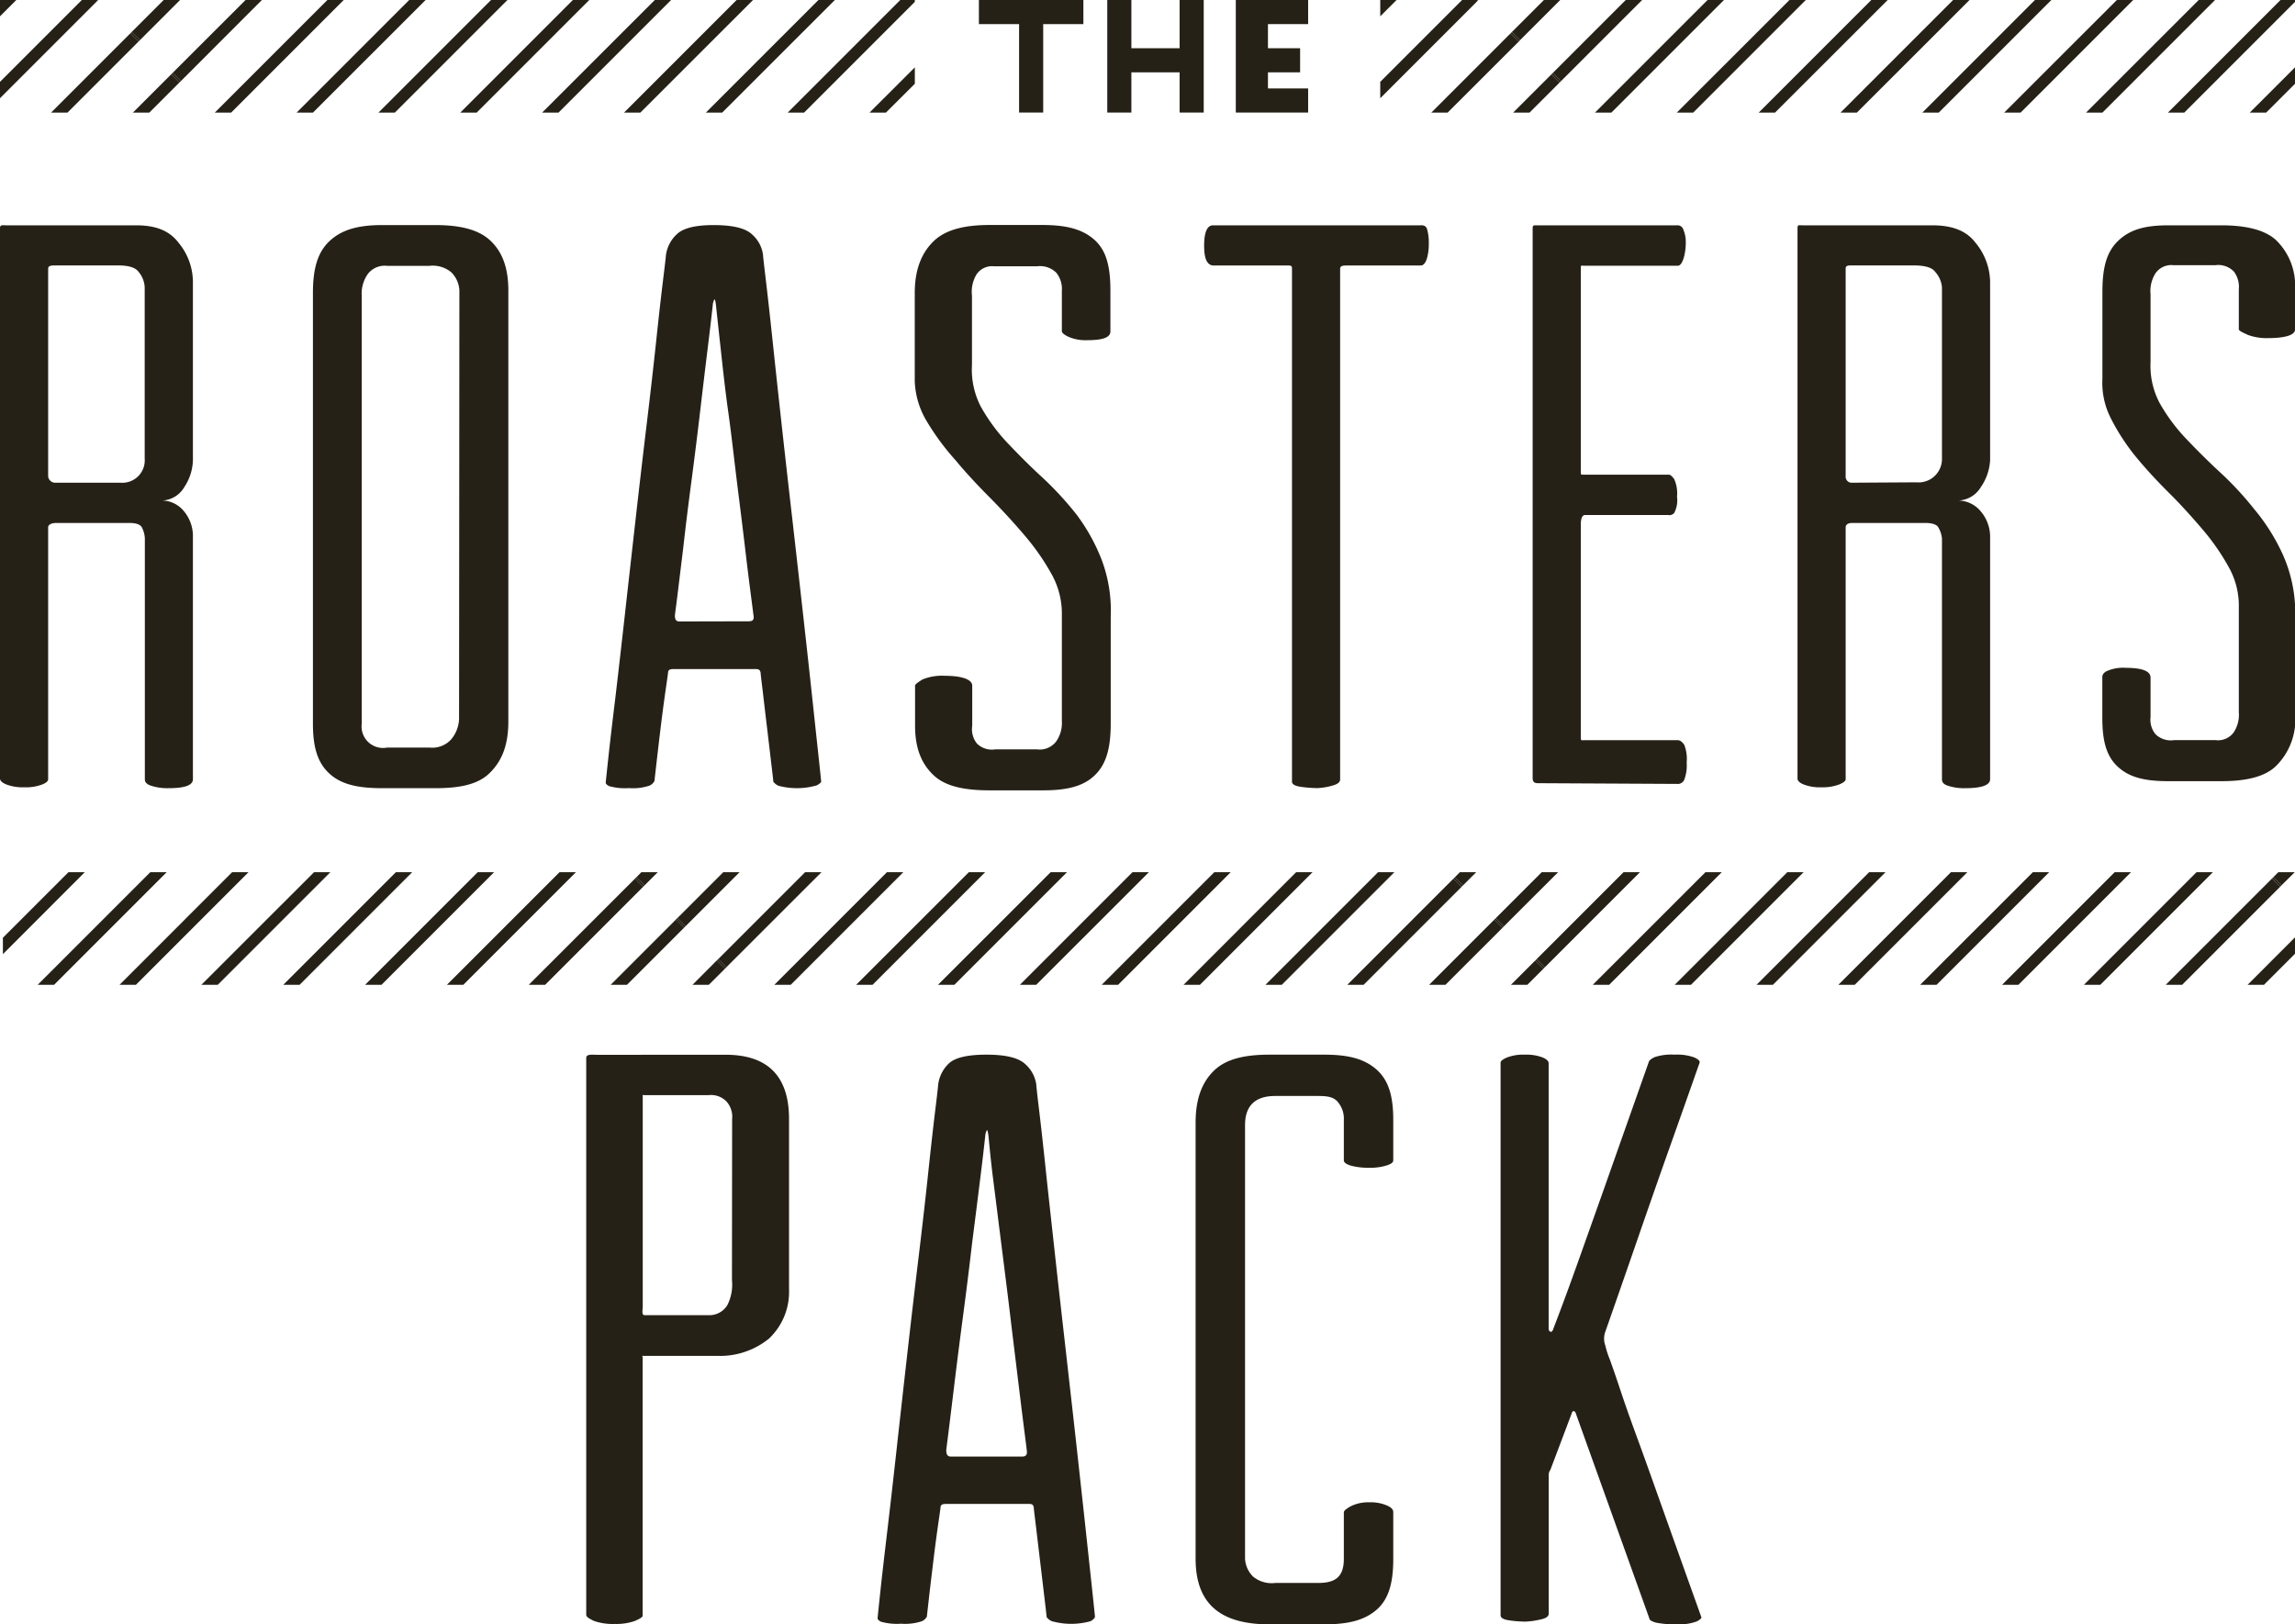 <svg xmlns="http://www.w3.org/2000/svg" viewBox="0 0 285.51 202.06"><title>trp-logo</title><g id="Layer_2" data-name="Layer 2"><g id="Layer_1-2" data-name="Layer 1"><path d="M24,57.24a6.32,6.32,0,0,1-1.05,3.32,3.38,3.38,0,0,1-3.06,1.71,3.58,3.58,0,0,1,3.06,1.41A4.81,4.81,0,0,1,24,66.59V96.94q0,1.11-3,1.11a6.64,6.64,0,0,1-2.19-.3c-.6-.2-.79-.47-.79-.8V67a3.32,3.32,0,0,0-.36-1.37c-.17-.37-.73-.57-1.47-.57H6.92c-.47,0-.93.2-.93.53V96.94c0,.2-.17.42-.74.65a5.69,5.69,0,0,1-2.2.35A5.84,5.84,0,0,1,.82,97.6c-.57-.23-.82-.49-.82-.75V28.4c0-.47.27-.37.8-.37H16.94c2.34,0,4.09.61,5.26,2.15A7.7,7.7,0,0,1,24,35Zm-9,2.81a2.79,2.79,0,0,0,3-3V35.73a3.19,3.19,0,0,0-.76-1.91c-.43-.6-1.36-.8-2.57-.8H6.92c-.47,0-.93,0-.93.39V59.25a.88.88,0,0,0,.83.8Z" style="fill:#262117"/><path d="M54.15,28c2.91,0,5.23.49,6.73,1.82s2.36,3.31,2.36,6.3V89.76c0,3.06-.87,5-2.36,6.44s-3.81,1.85-6.73,1.85H47.54c-2.92,0-5-.43-6.49-1.75s-2.12-3.24-2.12-6.24V36.45c0-3.06.59-5.11,2.12-6.51S44.62,28,47.54,28Zm3,8.12a3.43,3.43,0,0,0-1-2.24,3.6,3.6,0,0,0-2.72-.81H48.15a2.65,2.65,0,0,0-2.38,1A4.21,4.21,0,0,0,45,36.76V90.06A2.67,2.67,0,0,0,48.15,93h5.29A3.18,3.18,0,0,0,56.11,92a4.21,4.21,0,0,0,1-2.58Z" style="fill:#262117"/><path d="M88.77,28q3.47,0,4.71,1.09a4.1,4.1,0,0,1,1.44,2.58q0,.2.35,3.13t.84,7.55Q96.6,47,97.24,52.8t1.34,11.87q.69,6.06,1.34,11.87t1.14,10.38q.49,4.57.79,7.35t.3,2.88q.1.2-.54.55a8.92,8.92,0,0,1-4.76.05,1.62,1.62,0,0,1-.64-.5q0-.1-.25-2.19l-.54-4.57q-.3-2.48-.54-4.57c-.17-1.39-.25-2-.25-2.19-.07-.46-.3-.5-.69-.5H84c-.53,0-.83,0-.89.4,0,.13-.1.8-.3,2.19s-.4,2.87-.6,4.52-.38,3.17-.54,4.59-.25,2.16-.25,2.22a1.27,1.27,0,0,1-.64.59,6.54,6.54,0,0,1-2.53.3,7.22,7.22,0,0,1-2.48-.25q-.5-.25-.4-.55,0-.1.3-2.88T76.53,87q.54-4.57,1.19-10.38t1.34-11.92q.69-6.11,1.39-11.92t1.19-10.43q.49-4.62.84-7.45c.23-1.89.35-2.9.35-3a4.32,4.32,0,0,1,1.39-2.78Q85.4,28,88.77,28Zm4.36,49.29c.53,0,.73-.19.59-.85,0-.07-.1-.81-.3-2.36s-.45-3.52-.74-6-.63-5.15-1-8.13S91,54.1,90.6,51.25s-.68-5.46-.94-7.84-.46-4.2-.59-5.46c-.07-.53-.13-.76-.2-.69a1.72,1.72,0,0,0-.2.7q-.2,1.89-.64,5.46t-.94,7.85Q86.59,55.53,86,60t-1,8.15q-.45,3.68-.74,6.06c-.2,1.59-.3,2.28-.3,2.34,0,.6.2.76.59.76Z" style="fill:#262117"/><path d="M135.23,42.32a5.33,5.33,0,0,1-2.28-.41c-.58-.27-.85-.51-.85-.72v-5a3.23,3.23,0,0,0-.68-2.25,2.86,2.86,0,0,0-2.42-.81h-5.31a2.32,2.32,0,0,0-2.2,1,4.18,4.18,0,0,0-.57,2.66v8.59A10,10,0,0,0,122,50.55,22.64,22.64,0,0,0,125.24,55c1.36,1.43,2.76,2.86,4.33,4.3A41.13,41.13,0,0,1,133.92,64a23.65,23.65,0,0,1,3.15,5.68,18.07,18.07,0,0,1,1.11,7.11V90c0,3.07-.55,5.07-2,6.46s-3.51,1.86-6.44,1.86h-6.63c-2.93,0-5.33-.43-6.83-1.76s-2.44-3.26-2.44-6.26v-5c0-.2.43-.46.91-.77a6.37,6.37,0,0,1,2.79-.46c2,0,3.41.41,3.41,1.23v5a2.86,2.86,0,0,0,.57,2.18,2.64,2.64,0,0,0,2.3.74H129a2.57,2.57,0,0,0,2.37-.95,4,4,0,0,0,.73-2.59V76.49a10.06,10.06,0,0,0-1.24-5,29.21,29.21,0,0,0-3.33-4.81c-1.36-1.6-2.79-3.17-4.32-4.71s-3-3.1-4.33-4.71a30.92,30.92,0,0,1-3.56-4.81,10.39,10.39,0,0,1-1.52-5v-11c0-3.07.94-5.13,2.44-6.53s3.9-1.93,6.83-1.93h6.63c2.92,0,4.94.5,6.44,1.83s2,3.33,2,6.33v5C138.19,41.94,137.33,42.32,135.23,42.32Z" style="fill:#262117"/><path d="M177.55,28.56a6.12,6.12,0,0,1,.2,1.73,6.4,6.4,0,0,1-.25,1.92c-.17.5-.42.82-.75.82h-9.22c-.34,0-.81,0-.81.39V96.94c0,.34-.24.6-1,.8a7.8,7.8,0,0,1-1.83.3,15.49,15.49,0,0,1-2-.15c-.77-.1-1.16-.32-1.16-.65V33.42c0-.4-.15-.39-.62-.39H151c-.8,0-1.2-.78-1.2-2.45s.37-2.55,1.1-2.55h25.77C177.12,28,177.42,28.09,177.55,28.56Z" style="fill:#262117"/><path d="M209.53,92.65a4.82,4.82,0,0,1,.3,2.2,5,5,0,0,1-.3,2.15.87.87,0,0,1-.7.52l-17.5-.09c-.53,0-.66-.22-.66-.69V28.6c0-.6,0-.57.61-.57h17.34a.75.75,0,0,1,.8.54,3.92,3.92,0,0,1,.3,1.62,7,7,0,0,1-.25,1.87c-.17.57-.42,1-.75,1H197.1c-.4,0-.44-.11-.44.29V58.65c0,.4,0,.4.34.4h10.63c.2,0,.42.25.65.55a4.38,4.38,0,0,1,.35,2.21,3.33,3.33,0,0,1-.35,2,.77.77,0,0,1-.75.26H197.2c-.47,0-.54.69-.54,1.23V91.72c0,.47.07.36.54.36h11.53C209.07,92.08,209.33,92.38,209.53,92.65Z" style="fill:#262117"/><path d="M247.58,57.24a6.46,6.46,0,0,1-1.13,3.32,3.44,3.44,0,0,1-3.09,1.71,3.69,3.69,0,0,1,3.11,1.41,4.89,4.89,0,0,1,1.11,2.92V96.94c0,.74-1.08,1.11-3.08,1.11a6.4,6.4,0,0,1-2.16-.3c-.6-.2-.75-.47-.75-.8V67a3.33,3.33,0,0,0-.44-1.37c-.17-.37-.8-.57-1.54-.57h-9.22c-.47,0-.78.2-.78.53V96.94c0,.2-.25.42-.81.65a5.9,5.9,0,0,1-2.24.35,5.54,5.54,0,0,1-2.17-.35c-.57-.23-.77-.49-.77-.75V28.4c0-.47.12-.37.65-.37h16.14c2.34,0,4.17.61,5.34,2.15A7.79,7.79,0,0,1,247.58,35ZM238.41,60a2.91,2.91,0,0,0,3.18-3V35.73a3.29,3.29,0,0,0-.84-1.91c-.43-.6-1.44-.8-2.64-.8h-7.72c-.47,0-.78,0-.78.39V59.25a.75.75,0,0,0,.68.8Z" style="fill:#262117"/><path d="M282.16,42.06a6.71,6.71,0,0,1-2.52-.4c-.57-.27-1.12-.5-1.12-.7V36a3.15,3.15,0,0,0-.61-2.21,2.68,2.68,0,0,0-2.31-.8h-5.21a2.39,2.39,0,0,0-2.23,1,4.11,4.11,0,0,0-.62,2.61v8.44a9.87,9.87,0,0,0,1.12,5.08,22.44,22.44,0,0,0,3.22,4.37c1.34,1.41,2.73,2.81,4.26,4.22a40.47,40.47,0,0,1,4.29,4.62A24.72,24.72,0,0,1,284,69a17.72,17.72,0,0,1,1.54,7v13a8.15,8.15,0,0,1-2.45,6.35c-1.47,1.37-3.89,1.83-6.76,1.83h-6.52c-2.87,0-4.8-.42-6.27-1.73s-2-3.2-2-6.15V84.28c0-.2,0-.45.46-.75a4.93,4.93,0,0,1,2.47-.45c2,0,3.07.4,3.07,1.21V89.2a2.83,2.83,0,0,0,.62,2.14,2.73,2.73,0,0,0,2.33.73h5.11a2.42,2.42,0,0,0,2.26-.93,3.93,3.93,0,0,0,.66-2.54v-13a9.81,9.81,0,0,0-1.16-4.88A28.44,28.44,0,0,0,274.13,66c-1.34-1.57-2.72-3.12-4.23-4.62s-2.91-3-4.24-4.62a26.68,26.68,0,0,1-3.06-4.72,9.67,9.67,0,0,1-1.05-4.88V36.34c0-3,.49-5,2-6.42s3.4-1.89,6.27-1.89h6.52c2.87,0,5.29.49,6.76,1.79A7.84,7.84,0,0,1,285.51,36V41C285.51,41.7,284.23,42.06,282.16,42.06Z" style="fill:#262117"/><path d="M90.25,131.21c5,0,7.91,2.4,7.91,8v21.17a8,8,0,0,1-2.48,6.13,9.62,9.62,0,0,1-6.44,2.16H80.09c-.34,0-.14-.08-.14.26V201c0,.2-.47.43-1,.66a7,7,0,0,1-2.48.36,7.13,7.13,0,0,1-2.54-.36c-.51-.24-1-.49-1-.76V131.62c0-.54.75-.4,1.43-.4Zm.83,8a2.84,2.84,0,0,0-.67-2.15,2.68,2.68,0,0,0-2.29-.82H80.3c-.47,0-.34-.12-.34.22v26.06c0,.47-.17,1.09.24,1.09h8a2.61,2.61,0,0,0,2.29-1.26,5.62,5.62,0,0,0,.57-3.09Z" style="fill:#262117"/><path d="M122.71,131.2q3.51,0,4.76,1.11a4.16,4.16,0,0,1,1.45,2.61c0,.14.11,1.19.35,3.17s.52,4.52.85,7.64.72,6.63,1.15,10.55.89,7.93,1.35,12,.92,8.09,1.35,12,.82,7.42,1.15,10.5.6,5.56.8,7.44.3,2.85.3,2.91-.12.32-.55.55a9,9,0,0,1-4.81,0,1.62,1.62,0,0,1-.65-.5q0-.1-.25-2.21t-.55-4.62q-.3-2.51-.55-4.62c-.17-1.41-.25-2-.25-2.17-.07-.47-.3-.47-.7-.47h-10c-.54,0-.84,0-.9.37,0,.14-.1.78-.3,2.19s-.4,2.89-.6,4.56-.39,3.2-.55,4.64-.25,2.18-.25,2.25a1.28,1.28,0,0,1-.65.59,6.6,6.6,0,0,1-2.56.3,7.28,7.28,0,0,1-2.51-.25q-.5-.25-.4-.55,0-.1.3-2.92t.85-7.44q.55-4.62,1.2-10.5t1.35-12.06q.7-6.18,1.41-12.06t1.2-10.55q.5-4.68.85-7.54t.35-3.06a4.38,4.38,0,0,1,1.4-2.82Q119.3,131.2,122.71,131.2Zm4.41,50c.53,0,.73-.23.6-.9,0-.07-.1-.84-.3-2.41s-.45-3.57-.75-6.05-.64-5.21-1-8.23-.74-6-1.1-8.84-.69-5.53-1-7.94-.47-4.25-.6-5.53c-.07-.54-.14-.77-.2-.7a1.76,1.76,0,0,0-.2.7q-.2,1.91-.65,5.53t-1,7.94q-.5,4.32-1.1,8.85t-1.05,8.24q-.45,3.72-.75,6.13c-.2,1.61-.3,2.35-.3,2.41,0,.6.2.8.6.8Z" style="fill:#262117"/><path d="M170.38,186.89a5,5,0,0,1,2.2.41c.62.28.75.55.75.83v5.78c0,3.09-.6,5.1-2.14,6.4s-3.58,1.76-6.47,1.76h-6.79c-6,0-9.19-2.45-9.19-8.16V139.65c0-3.09.87-5.14,2.38-6.55s3.86-1.9,6.81-1.9h6.79c2.88,0,4.92.46,6.47,1.8s2.14,3.31,2.14,6.34v5c0,.21-.14.41-.75.62a6.67,6.67,0,0,1-2.18.31,8.42,8.42,0,0,1-2.33-.26c-.58-.17-.89-.39-.89-.67v-5a3.21,3.21,0,0,0-.72-2.22c-.51-.65-1.3-.78-2.46-.78h-5.35c-2.2,0-3.76.94-3.76,3.63V193.9a3.38,3.38,0,0,0,1,2.23,3.63,3.63,0,0,0,2.76.79H164c2.2,0,3.18-.82,3.18-3v-5.78c0-.21.33-.46.88-.77A4.87,4.87,0,0,1,170.38,186.89Z" style="fill:#262117"/><path d="M199.71,167.38a10.75,10.75,0,0,0,.55,1.71q.55,1.51,1.35,3.92t1.91,5.43q1.1,3,2.21,6.13,2.61,7.34,5.92,16.58.1.2-.55.55a5.84,5.84,0,0,1-2.46.35,11.06,11.06,0,0,1-2.66-.2c-.44-.14-.69-.27-.75-.4L196.1,176c-.07-.27-.17-.42-.3-.45s-.23.08-.3.35l-2.62,6.94a1.19,1.19,0,0,0-.21.55v17.34c0,.34-.29.59-1.09.75a9.55,9.55,0,0,1-1.85.25,14.9,14.9,0,0,1-1.93-.15c-.77-.1-1.12-.32-1.12-.65V132.2c0-.2.26-.42.8-.65a5.64,5.64,0,0,1,2.2-.35,5.76,5.76,0,0,1,2.24.35c.57.24.74.49.74.75v33.07c0,.14.14.24.21.3s.22,0,.36-.3c0-.06.21-.58.58-1.56s.85-2.25,1.42-3.82,1.21-3.35,1.91-5.33l2.16-6.08,5.82-16.48c.06-.2.32-.4.75-.6a6.63,6.63,0,0,1,2.46-.3,6.27,6.27,0,0,1,2.46.35c.5.24.72.45.65.65q-1.91,5.43-3.91,11.06-1.71,4.82-3.76,10.75t-4.06,11.66A2.47,2.47,0,0,0,199.71,167.38Z" style="fill:#262117"/><path d="M129.78,3V14h-3V3h-5V0h13V3Z" style="fill:#262117"/><path d="M146.75,14V9h-6v5h-3V0h3V6h6V0h3V14Z" style="fill:#262117"/><path d="M153.74,14V0h9V3h-5V6h4V9h-4v2h5v3Z" style="fill:#262117"/><polygon points="67.44 14.01 69.48 14.01 83.49 0 81.46 0 67.44 14.01" style="fill:#262117"/><polygon points="47.08 14.01 49.12 14.01 63.13 0 61.09 0 47.08 14.01" style="fill:#262117"/><polygon points="26.72 14.01 28.75 14.01 42.76 0 40.73 0 26.72 14.01" style="fill:#262117"/><polygon points="20.36 0 16.21 4.15 16.21 4.15 16.39 3.98 17.4 5 22.4 0 20.36 0" style="fill:#262117"/><polygon points="73.31 0 71.27 0 57.26 14.01 59.3 14.01 73.31 0" style="fill:#262117"/><polygon points="36.9 14.01 38.93 14.01 52.95 0 50.91 0 36.9 14.01" style="fill:#262117"/><polygon points="21.48 9.07 22.5 10.09 32.58 0 30.55 0 21.3 9.24 21.3 9.24 21.48 9.07" style="fill:#262117"/><polygon points="16.21 4.15 17.23 5.17 17.4 5 17.4 5 16.39 3.98 16.21 4.15" style="fill:#262117"/><polygon points="21.3 9.24 22.32 10.26 22.5 10.09 22.5 10.09 21.48 9.07 21.3 9.24" style="fill:#262117"/><polygon points="12.14 0.08 12.22 0 12.06 0 12.14 0.08" style="fill:#262117"/><polygon points="108.17 14.01 110.21 14.01 113.81 10.42 113.81 8.38 108.17 14.01" style="fill:#262117"/><polygon points="87.81 14.01 89.84 14.01 103.86 0 101.82 0 87.81 14.01" style="fill:#262117"/><polygon points="100.03 14.01 113.81 0.23 113.81 0 112 0 97.99 14.01 100.03 14.01" style="fill:#262117"/><polygon points="79.66 14.01 93.68 0 91.64 0 77.63 14.01 79.66 14.01" style="fill:#262117"/><rect x="16" y="4.24" width="0.25" transform="translate(1.72 12.64) rotate(-45)" style="fill:#262117"/><rect x="21.09" y="9.33" width="0.25" transform="translate(-0.39 17.73) rotate(-45)" style="fill:#262117"/><polygon points="16.21 4.15 16.03 4.33 6.35 14.01 8.39 14.01 17.23 5.17 16.21 4.15" style="fill:#262117"/><polygon points="0 2.03 2.03 0 0 0 0 2.03" style="fill:#262117"/><polygon points="21.3 9.24 21.12 9.42 16.53 14.01 18.57 14.01 22.32 10.26 21.3 9.24" style="fill:#262117"/><polygon points="12.14 0.08 12.06 0 10.18 0 0 10.18 0 12.22 12.14 0.08" style="fill:#262117"/><polygon points="281.92 14.01 285.51 10.42 285.51 8.38 279.88 14.01 281.92 14.01" style="fill:#262117"/><polygon points="261.55 14.01 275.56 0 273.53 0 259.51 14.01 261.55 14.01" style="fill:#262117"/><polygon points="285.51 0 283.71 0 269.7 14.01 271.73 14.01 285.51 0.23 285.51 0" style="fill:#262117"/><polygon points="263.35 0 249.33 14.01 251.37 14.01 265.38 0 263.35 0" style="fill:#262117"/><polygon points="241.19 14.01 255.2 0 253.16 0 239.15 14.01 241.19 14.01" style="fill:#262117"/><polygon points="220.82 14.01 234.84 0 232.8 0 218.79 14.01 220.82 14.01" style="fill:#262117"/><polygon points="198.42 14.01 200.46 14.01 214.47 0 212.43 0 198.42 14.01" style="fill:#262117"/><polygon points="194.1 0 192.07 0 188.09 3.98 189.11 4.99 194.1 0" style="fill:#262117"/><polygon points="231 14.01 245.02 0 242.98 0 228.97 14.01 231 14.01" style="fill:#262117"/><polygon points="210.64 14.01 224.65 0 222.62 0 208.6 14.01 210.64 14.01" style="fill:#262117"/><polygon points="194.03 10.26 194.03 10.26 204.29 0 202.25 0 193.18 9.07 194.2 10.09 194.03 10.26" style="fill:#262117"/><polygon points="188.94 5.17 189.11 4.99 189.11 4.99 188.09 3.98 188.09 3.98 187.92 4.15 188.94 5.17" style="fill:#262117"/><polygon points="194.03 10.26 194.2 10.09 193.18 9.07 193.18 9.07 193.01 9.24 194.03 10.26" style="fill:#262117"/><polygon points="183.92 0 183.76 0 183.84 0.08 183.92 0" style="fill:#262117"/><rect x="193.81" y="10.35" width="0.25" transform="translate(49.48 140.17) rotate(-45)" style="fill:#262117"/><polygon points="188.94 5.17 187.92 4.15 178.06 14.01 180.09 14.01 188.94 5.17" style="fill:#262117"/><polygon points="171.71 0 171.71 2.03 173.74 0 171.71 0" style="fill:#262117"/><polygon points="194.03 10.26 193.01 9.24 188.24 14.01 190.28 14.01 193.85 10.44 194.03 10.26" style="fill:#262117"/><polygon points="183.84 0.08 183.76 0 181.89 0 171.71 10.18 171.71 12.22 183.67 0.26 183.84 0.08" style="fill:#262117"/><polygon points="283.66 110.32 283.66 110.32 283.66 110.32 283.66 110.32" style="fill:#262117"/><polygon points="283.44 108.5 282.64 109.3 282.82 109.13 283.83 110.14 285.48 108.5 283.44 108.5" style="fill:#262117"/><polygon points="282.64 109.3 282.64 109.3 283.66 110.32 283.66 110.32 283.83 110.14 283.83 110.14 282.82 109.13 282.64 109.3" style="fill:#262117"/><polygon points="200.19 122.51 214.2 108.5 212.17 108.5 198.15 122.51 200.19 122.51" style="fill:#262117"/><polygon points="191.8 108.5 185.91 114.39 185.91 114.39 186.08 114.22 187.1 115.23 193.84 108.5 191.8 108.5" style="fill:#262117"/><polygon points="192.19 120.33 204.02 108.5 201.98 108.5 191 119.48 191.18 119.31 192.19 120.33" style="fill:#262117"/><polygon points="180.82 109.3 180.99 109.13 182.01 110.14 183.65 108.5 181.62 108.5 180.82 109.3 180.82 109.3" style="fill:#262117"/><polygon points="185.91 114.39 186.93 115.41 187.1 115.23 187.1 115.23 186.08 114.22 185.91 114.39" style="fill:#262117"/><polygon points="192.02 120.5 192.19 120.33 192.19 120.33 191.18 119.31 191 119.48 191 119.48 192.02 120.5" style="fill:#262117"/><polygon points="180.82 109.3 181.83 110.32 182.01 110.14 182.01 110.14 180.99 109.13 180.82 109.3" style="fill:#262117"/><polygon points="283.48 110.5 283.48 110.5 283.66 110.32 283.66 110.32 283.48 110.5" style="fill:#262117"/><polygon points="281.65 122.51 285.51 118.65 285.51 116.61 279.61 122.51 281.65 122.51" style="fill:#262117"/><polygon points="273.26 108.5 259.25 122.51 261.29 122.51 275.3 108.5 273.26 108.5" style="fill:#262117"/><polygon points="254.93 108.5 252.9 108.5 238.88 122.51 240.92 122.51 254.93 108.5" style="fill:#262117"/><polygon points="218.52 122.51 220.56 122.51 234.57 108.5 232.53 108.5 218.52 122.51" style="fill:#262117"/><polygon points="282.64 109.3 269.43 122.51 271.47 122.51 283.48 110.5 283.66 110.32 282.64 109.3" style="fill:#262117"/><polygon points="265.11 108.5 263.08 108.5 249.07 122.51 251.1 122.51 265.11 108.5" style="fill:#262117"/><polygon points="244.75 108.5 242.71 108.5 228.7 122.51 230.74 122.51 244.75 108.5" style="fill:#262117"/><polygon points="224.38 108.5 222.35 108.5 208.34 122.51 210.37 122.51 224.38 108.5" style="fill:#262117"/><polygon points="98.37 122.51 112.38 108.5 110.34 108.5 96.33 122.51 98.37 122.51" style="fill:#262117"/><polygon points="84.26 114.22 84.08 114.39 84.08 114.39 84.26 114.22" style="fill:#262117"/><polygon points="89.98 108.5 84.26 114.22 85.28 115.23 92.01 108.5 89.98 108.5" style="fill:#262117"/><polygon points="90.19 120.5 90.19 120.5 102.2 108.5 100.16 108.5 89.35 119.31 90.37 120.33 90.19 120.5" style="fill:#262117"/><polygon points="80.19 110.14 81.83 108.5 79.79 108.5 79.17 109.13 80.19 110.14" style="fill:#262117"/><polygon points="80.01 110.32 80.01 110.32 80.01 110.32 80.01 110.32" style="fill:#262117"/><polygon points="84.08 114.39 85.1 115.41 85.28 115.23 85.28 115.23 84.26 114.22 84.08 114.39" style="fill:#262117"/><polygon points="90.19 120.5 90.37 120.33 89.35 119.31 89.35 119.31 89.17 119.48 90.19 120.5" style="fill:#262117"/><polygon points="78.99 109.3 80.01 110.32 80.01 110.32 80.19 110.14 80.19 110.14 79.17 109.13 78.99 109.3" style="fill:#262117"/><rect x="185.69" y="114.48" width="0.25" transform="translate(-26.53 164.89) rotate(-44.99)" style="fill:#262117"/><polygon points="191.84 120.68 192.02 120.5 191.84 120.68 191.84 120.68" style="fill:#262117"/><rect x="180.6" y="109.39" width="0.25" transform="translate(-24.42 159.83) rotate(-45)" style="fill:#262117"/><polygon points="185.91 114.39 185.73 114.57 177.79 122.51 179.82 122.51 186.93 115.41 185.91 114.39" style="fill:#262117"/><polygon points="173.47 108.5 171.44 108.5 157.43 122.51 159.46 122.51 173.47 108.5" style="fill:#262117"/><polygon points="153.11 108.5 151.07 108.5 137.06 122.51 139.1 122.51 153.11 108.5" style="fill:#262117"/><polygon points="116.69 122.51 118.73 122.51 132.74 108.5 130.71 108.5 116.69 122.51" style="fill:#262117"/><polygon points="192.02 120.5 191 119.48 187.97 122.51 190.01 122.51 191.84 120.68 192.02 120.5" style="fill:#262117"/><polygon points="180.82 109.3 180.64 109.48 167.61 122.51 169.64 122.51 181.83 110.32 180.82 109.3" style="fill:#262117"/><polygon points="163.29 108.5 161.25 108.5 147.24 122.51 149.28 122.51 163.29 108.5" style="fill:#262117"/><polygon points="142.93 108.5 140.89 108.5 126.88 122.51 128.91 122.51 142.93 108.5" style="fill:#262117"/><polygon points="122.56 108.5 120.53 108.5 106.51 122.51 108.55 122.51 122.56 108.5" style="fill:#262117"/><polygon points="8.52 108.5 0.36 116.66 0.36 118.7 10.55 108.5 8.52 108.5" style="fill:#262117"/><polygon points="0.37 108.5 0.36 108.5 0.36 108.51 0.37 108.5" style="fill:#262117"/><polygon points="84.08 114.39 83.91 114.57 83.91 114.57 84.08 114.39 84.08 114.39" style="fill:#262117"/><rect x="89.98" y="120.59" width="0.25" transform="translate(-58.88 99.03) rotate(-45)" style="fill:#262117"/><polygon points="79.83 110.5 79.83 110.5 80.01 110.32 80.01 110.32 79.83 110.5" style="fill:#262117"/><polygon points="84.08 114.39 83.91 114.57 75.97 122.51 78 122.51 85.1 115.41 84.08 114.39" style="fill:#262117"/><polygon points="71.65 108.5 69.61 108.5 55.6 122.51 57.64 122.51 71.65 108.5" style="fill:#262117"/><polygon points="51.28 108.5 49.25 108.5 35.24 122.51 37.27 122.51 51.28 108.5" style="fill:#262117"/><polygon points="16.91 122.51 30.92 108.5 28.88 108.5 14.87 122.51 16.91 122.51" style="fill:#262117"/><polygon points="90.19 120.5 89.17 119.48 86.15 122.51 88.18 122.51 90.02 120.68 90.19 120.5" style="fill:#262117"/><polygon points="78.99 109.3 78.82 109.48 65.78 122.51 67.82 122.51 79.83 110.5 80.01 110.32 78.99 109.3" style="fill:#262117"/><polygon points="61.47 108.5 59.43 108.5 45.42 122.51 47.46 122.51 61.47 108.5" style="fill:#262117"/><polygon points="41.1 108.5 39.07 108.5 25.05 122.51 27.09 122.51 41.1 108.5" style="fill:#262117"/><polygon points="20.74 108.5 18.7 108.5 4.69 122.51 6.73 122.51 20.74 108.5" style="fill:#262117"/></g></g></svg>
